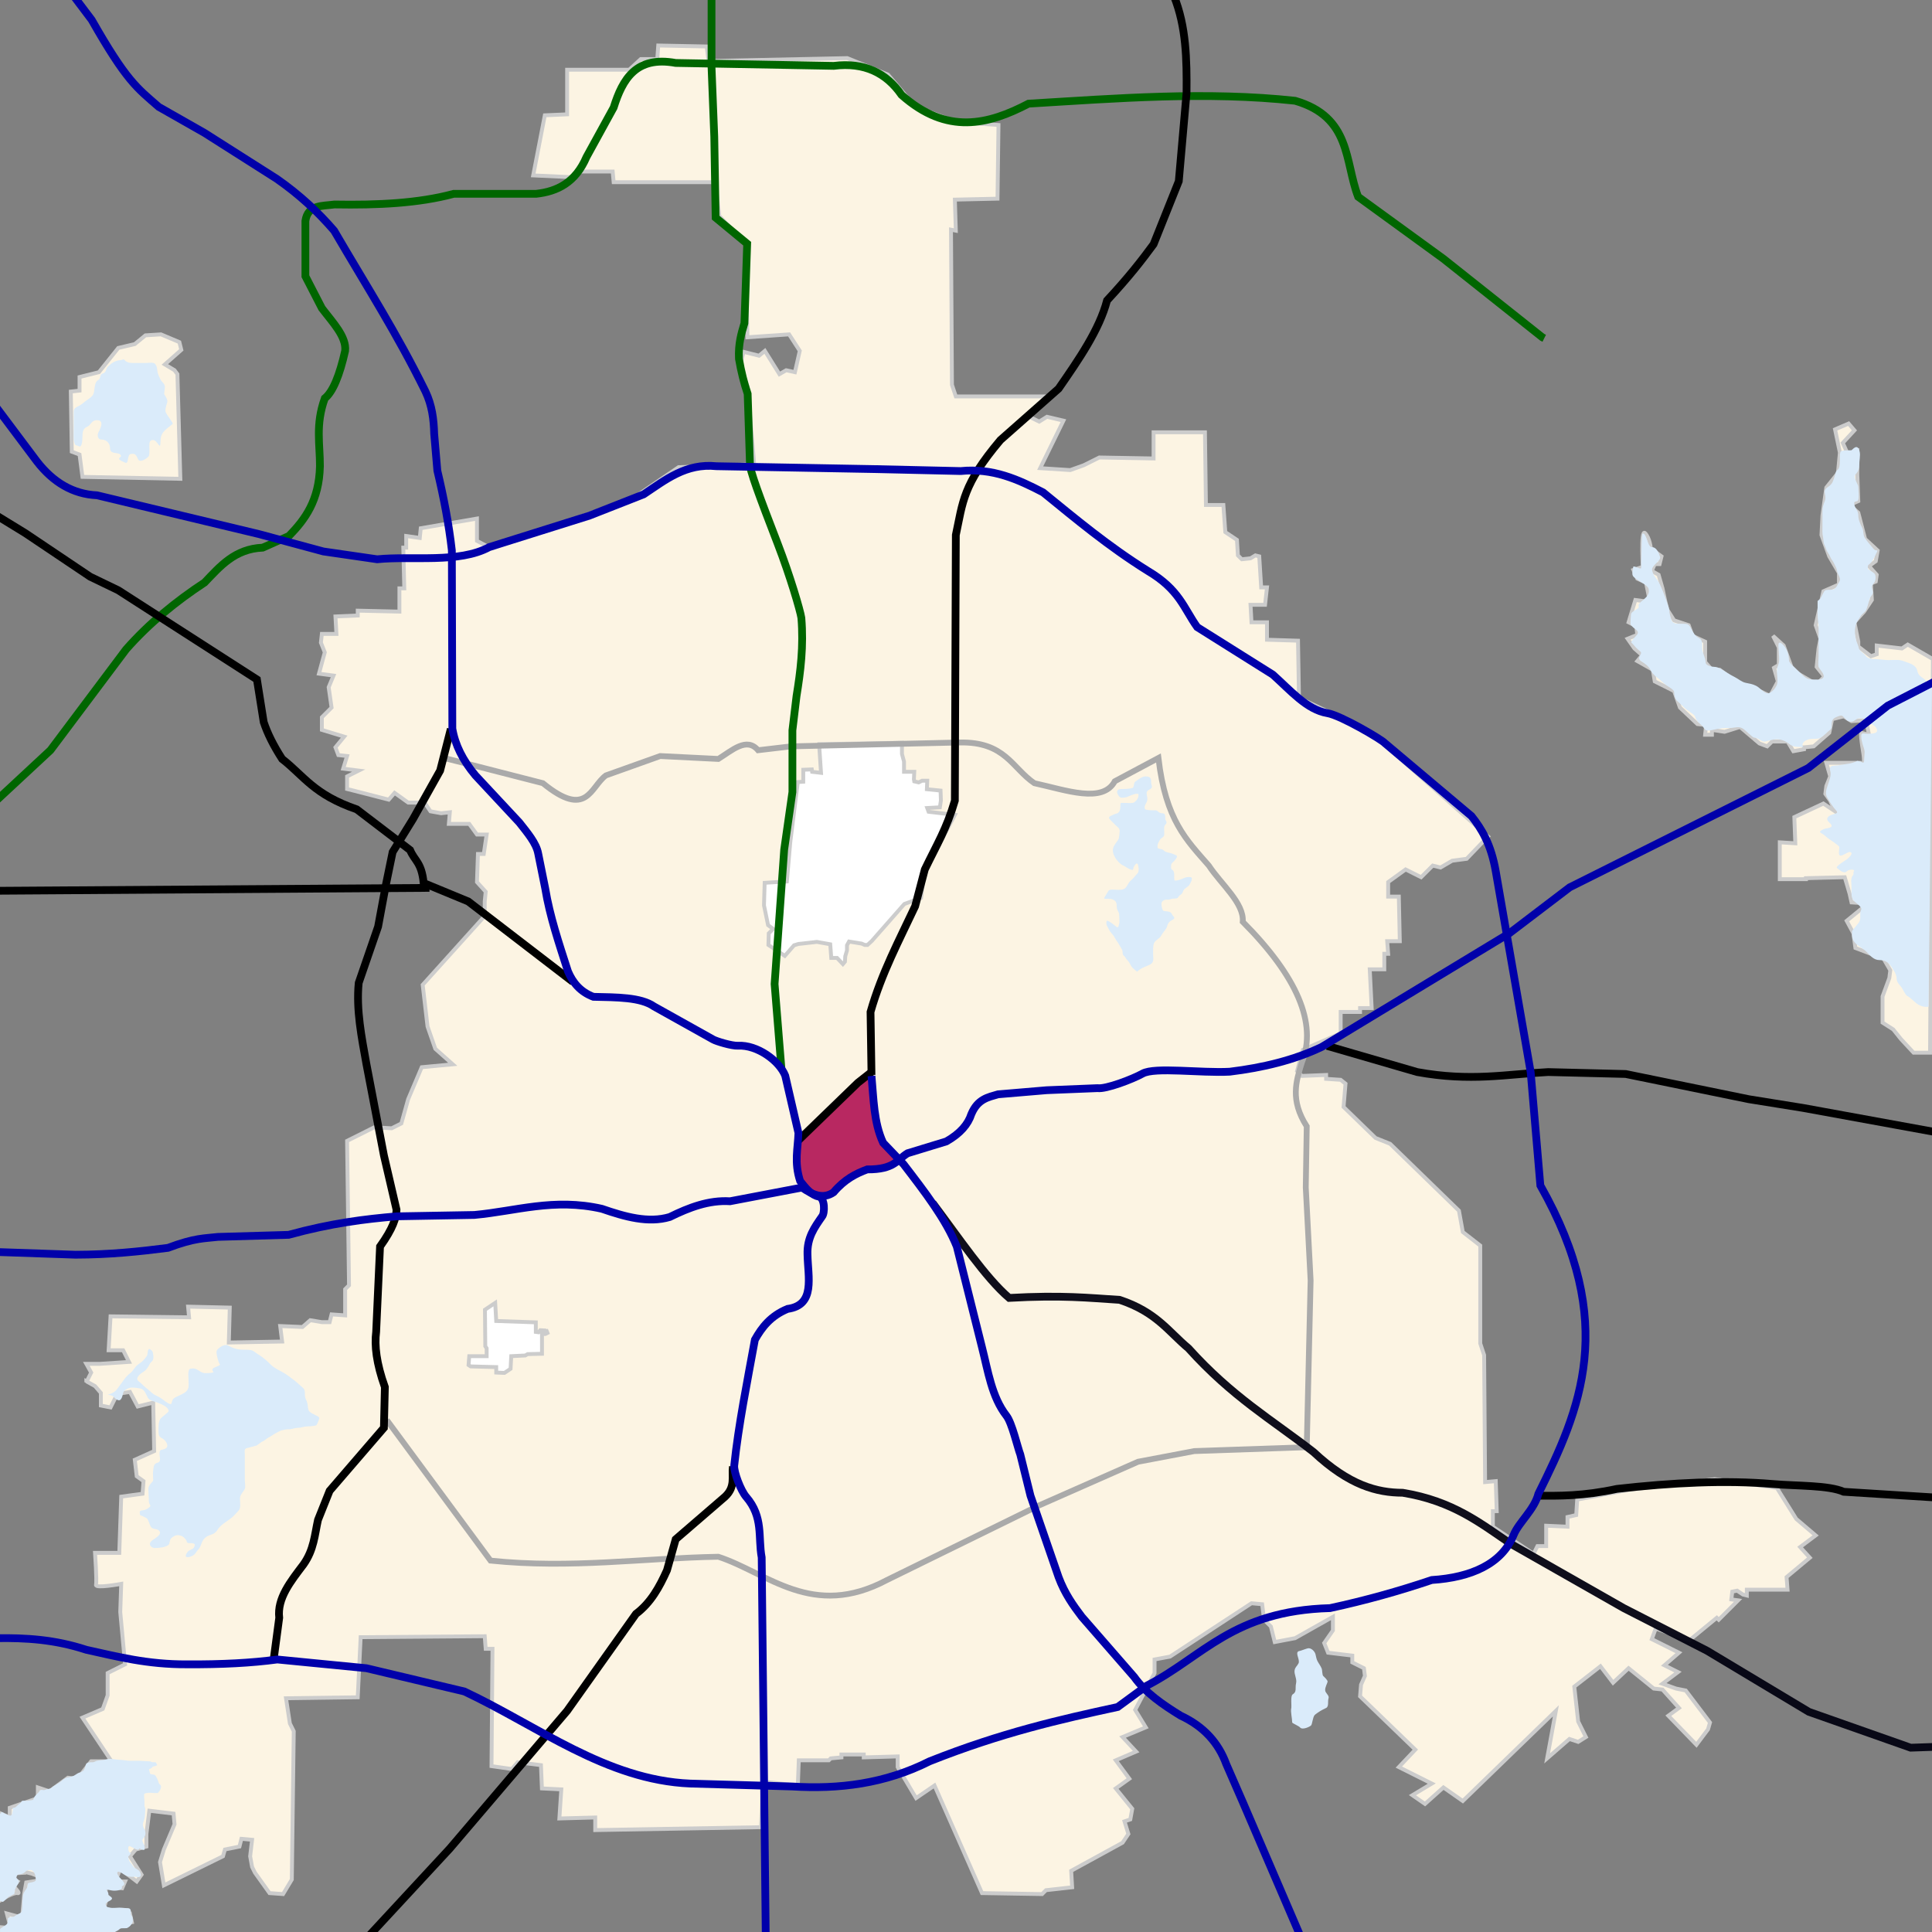 <?xml version="1.0" encoding="UTF-8" standalone="no"?>
<!-- Created with Inkscape (http://www.inkscape.org/) -->
<svg
   xmlns:dc="http://purl.org/dc/elements/1.1/"
   xmlns:cc="http://web.resource.org/cc/"
   xmlns:rdf="http://www.w3.org/1999/02/22-rdf-syntax-ns#"
   xmlns:svg="http://www.w3.org/2000/svg"
   xmlns="http://www.w3.org/2000/svg"
   xmlns:sodipodi="http://sodipodi.sourceforge.net/DTD/sodipodi-0.dtd"
   xmlns:inkscape="http://www.inkscape.org/namespaces/inkscape"
   id="svg1923"
   sodipodi:version="0.32"
   inkscape:version="0.44.1"
   width="1000"
   height="1000"
   version="1.0"
   sodipodi:docbase="C:\Documents and Settings\Owner\My Documents\Wikipedia\Maps"
   sodipodi:docname="Dallas, Texas map - Downtown.svg">
  <rect width="100%" height="100%" fill="#808080" stroke="none"/>
  <defs
     id="defs1926" />
  <sodipodi:namedview
     inkscape:window-height="994"
     inkscape:window-width="1680"
     inkscape:pageshadow="2"
     inkscape:pageopacity="0.0"
     guidetolerance="10.0"
     gridtolerance="10.0"
     objecttolerance="10.0"
     borderopacity="1.0"
     bordercolor="#666666"
     pagecolor="#ffffff"
     id="base"
     inkscape:zoom="0.70710678"
     inkscape:cx="526.96719"
     inkscape:cy="331.78599"
     inkscape:window-x="-4"
     inkscape:window-y="-4"
     inkscape:current-layer="svg1923"
     width="1000px"
     height="1000px" />
  <path
     style="opacity:1;fill:#fcf4e3;fill-opacity:1;fill-rule:evenodd;stroke:#ccc;stroke-width:2.007px;stroke-linecap:butt;stroke-linejoin:miter;stroke-opacity:1"
     d="M 275.979,90.787 L 282,59.679 L 293.54,59.177 L 293.54,36.097 L 325.651,36.097 L 331.672,30.578 L 340.202,30.578 L 340.704,23.554 L 365.791,24.056 L 366.794,31.582 L 438.543,30.077 L 459.616,38.606 L 473.664,55.163 L 495.239,63.191 L 516.814,64.696 L 516.312,102.829 L 494.236,103.33 L 494.737,119.386 L 492.229,118.884 L 492.73,199.162 L 494.737,205.183 L 541.901,205.183 L 531.866,215.218 L 537.887,218.229 L 541.901,215.72 L 550.43,217.727 L 538.389,242.312 L 553.943,243.315 L 560.967,240.807 L 568.995,236.793 L 597.092,237.295 L 597.092,223.748 L 623.684,223.748 L 624.186,261.378 L 633.217,261.378 L 634.221,275.427 L 640.242,279.441 L 640.743,287.468 L 642.75,289.475 L 647.266,288.974 L 649.775,287.468 L 651.782,287.97 L 652.785,304.026 L 655.795,304.026 L 654.792,313.057 L 647.266,313.057 L 647.768,322.088 L 655.795,322.088 L 655.795,331.12 L 671.851,331.621 L 672.353,361.224 L 708.478,378.283 L 770.192,432.973 L 759.154,444.513 L 751.628,445.516 L 745.607,449.028 L 741.593,448.025 L 735.572,454.046 L 727.544,450.032 L 718.513,456.554 L 718.513,464.08 L 724.032,464.08 L 724.534,487.16 L 718.011,487.16 L 718.513,493.683 L 716.506,493.683 L 716.506,501.711 L 708.98,501.711 L 709.983,521.78 L 703.962,521.78 L 703.962,523.787 L 693.928,523.787 L 693.928,534.826 L 674.36,543.355 L 671.349,554.393 L 673.858,556.902 L 686.402,556.4 L 686.402,558.407 L 693.928,558.909 L 696.436,560.916 L 695.433,572.958 L 711.99,589.013 L 719.516,592.024 L 755.14,626.644 L 757.147,637.682 L 766.178,644.706 L 766.178,695.382 L 768.185,701.403 L 768.687,767.131 L 774.206,766.629 L 774.708,782.183 L 772.701,782.183 L 772.701,790.211 L 793.774,804.259 L 795.781,800.245 L 800.296,800.245 L 800.296,789.709 L 811.334,790.211 L 811.334,785.193 L 815.85,784.19 L 816.352,776.162 L 842.944,771.145 L 887.599,765.625 L 919.71,770.141 L 929.745,786.197 L 939.78,794.726 L 931.752,800.747 L 936.769,806.266 L 924.727,816.301 L 925.229,822.824 L 904.156,822.824 L 904.156,825.834 L 902.149,825.332 L 899.139,823.325 L 896.63,823.827 L 896.128,827.841 L 899.64,828.343 L 889.606,838.378 L 888.602,837.374 L 874.554,848.914 L 856.993,842.893 L 854.986,848.412 L 869.034,855.437 L 861.508,861.959 L 868.533,865.471 L 860.505,871.492 L 867.529,874.001 L 872.547,875.004 L 885.09,891.562 L 884.087,895.074 L 878.066,903.102 L 863.515,888.05 L 869.034,884.036 L 860.505,874.503 L 855.989,874.001 L 842.944,863.465 L 834.916,870.991 L 828.394,862.461 L 814.847,872.998 L 816.854,891.06 L 820.868,899.088 L 816.854,901.597 L 812.338,900.091 L 800.798,910.126 L 805.314,885.541 L 757.147,932.203 L 747.112,925.178 L 737.579,933.708 L 731.056,929.192 L 741.091,923.171 L 724.032,914.642 L 732.562,905.611 L 703.962,878.015 L 704.464,871.994 L 706.471,867.478 L 705.969,863.465 L 699.948,860.454 L 699.948,856.942 L 687.405,855.437 L 685.398,850.419 L 689.914,843.897 L 689.914,836.872 L 670.346,847.911 L 659.809,849.918 L 657.802,841.89 L 654.29,838.378 L 653.287,830.35 L 647.768,829.848 L 605.622,857.444 L 597.594,858.949 L 597.594,865.973 L 592.075,876.51 L 587.559,885.039 L 593.078,894.071 L 581.036,899.088 L 588.061,906.614 L 577.524,911.13 L 584.549,920.663 L 577.524,925.68 L 586.054,936.217 L 585.05,941.736 L 582.04,942.739 L 584.047,949.262 L 581.036,953.777 L 554.444,968.328 L 554.946,976.857 L 541.399,978.363 L 539.392,980.37 L 508.284,979.868 L 483.699,924.175 L 474.166,930.697 L 464.633,914.642 L 464.633,909.123 L 447.072,909.624 L 447.072,908.119 L 435.532,908.119 L 435.532,909.624 L 430.013,910.126 L 429.01,911.13 L 413.456,911.13 L 412.954,924.175 L 394.891,922.168 L 393.888,945.75 L 308.091,947.255 L 308.091,940.732 L 289.526,941.234 L 290.53,926.182 L 280.495,925.68 L 279.993,913.638 L 267.951,912.133 L 264.941,915.645 L 254.405,914.14 L 254.906,853.43 L 251.394,853.43 L 250.892,846.907 L 186.67,847.409 L 185.165,878.517 L 148.036,879.018 L 150.043,892.064 L 152.05,896.078 L 151.046,972.844 L 146.531,980.37 L 139.506,979.868 L 131.98,969.331 L 130.475,966.321 L 129.472,960.802 L 130.475,952.272 L 124.956,951.771 L 123.952,955.784 L 116.426,957.29 L 115.423,960.802 L 84.817,975.854 L 82.81,963.812 L 84.817,957.29 L 90.336,944.244 L 89.834,938.725 L 77.291,937.22 L 75.786,949.262 L 75.786,955.784 L 70.266,957.29 L 67.256,960.802 L 73.277,970.335 L 70.768,973.847 L 62.239,967.324 L 59.73,973.847 L 64.747,973.847 L 63.242,977.359 L 54.713,976.356 L 54.713,982.377 L 55.716,980.871 L 53.207,989.903 L 67.256,990.404 L 68.259,994.92 L 57.723,996.927 L 58.726,1003.45 L 0.023,1002.948 L -0.98,997.429 L 5.542,997.93 L 3.535,990.404 L 9.054,991.91 L 11.563,991.408 L 12.566,979.868 L 13.57,974.349 L 20.093,973.345 L 19.089,970.837 L 16.58,969.833 L 12.566,968.83 L 12.566,969.331 L 4.037,969.833 L 7.047,972.844 L 9.054,973.847 L 7.047,976.356 C 7.047,976.356 11.061,980.37 9.054,979.868 C 7.047,979.366 0.525,983.38 0.525,983.38 L 0.525,938.725 L 5.04,940.732 L 5.04,935.715 L 19.591,930.697 L 19.591,925.178 L 25.612,927.185 L 35.145,920.161 L 40.162,920.663 L 47.186,911.631 L 57.723,911.631 L 42.671,889.053 L 53.207,884.538 L 55.716,877.513 L 55.716,865.973 L 64.747,861.458 L 62.239,834.364 L 62.74,819.813 C 62.74,819.813 49.193,822.322 49.695,820.315 C 50.197,818.308 49.193,803.758 49.193,803.758 L 61.737,803.758 L 62.74,774.657 L 73.779,773.152 L 74.28,766.629 L 70.768,764.12 L 69.765,755.591 L 79.799,751.075 L 79.298,725.988 L 71.27,727.995 L 67.256,720.469 L 60.733,721.472 L 57.221,728.497 L 52.204,727.493 L 52.204,720.971 L 49.193,717.459 L 44.678,714.95 L 44.678,715.452 L 47.186,710.434 L 44.678,705.919 L 51.702,705.919 L 66.754,704.915 L 63.744,698.894 L 56.218,698.894 L 57.221,681.333 L 97.862,681.835 L 97.36,676.316 L 118.935,676.818 L 118.433,694.88 L 146.029,694.379 L 145.025,686.351 L 156.565,686.852 L 160.579,683.34 L 166.6,684.344 L 170.614,684.344 L 171.618,680.33 L 178.642,680.832 L 178.642,667.285 L 180.649,665.278 L 179.645,590.519 L 193.694,583.494 L 202.725,583.996 L 207.743,581.487 L 211.255,568.944 L 218.279,552.387 L 234.335,550.881 L 225.304,542.853 L 221.29,531.313 L 218.781,509.739 L 250.892,474.115 L 250.892,466.589 L 251.394,461.572 L 246.878,456.554 L 247.38,442.004 L 250.391,442.004 L 251.896,431.969 L 246.878,431.969 L 242.865,426.45 L 232.328,426.45 L 232.83,420.429 L 228.314,420.931 L 222.795,419.927 L 219.785,415.412 L 211.255,415.412 L 204.231,410.394 L 201.22,413.907 L 183.659,409.391 L 179.645,408.387 L 179.645,401.865 L 185.666,398.854 L 177.639,397.851 L 179.645,391.328 L 175.13,390.827 L 173.625,386.813 L 178.14,381.294 L 166.6,377.781 L 166.6,371.259 L 171.618,366.241 L 170.112,355.705 L 172.621,349.684 L 165.095,348.681 L 168.105,337.642 L 166.099,332.625 L 166.6,328.109 L 174.126,328.109 L 173.625,319.078 L 185.165,318.576 L 185.165,316.068 L 206.739,316.569 L 206.739,304.528 L 209.248,304.528 L 208.746,283.455 L 210.252,283.455 L 210.252,277.434 L 217.276,278.437 L 217.778,273.42 L 246.878,268.402 L 246.878,279.942 L 254.405,283.956 L 327.658,257.866 L 351.24,241.81 L 390.376,240.305 L 386.864,199.664 L 382.85,190.131 L 384.857,182.103 L 392.884,184.11 L 395.895,181.602 L 403.421,193.643 L 406.933,191.636 L 411.449,192.64 L 413.957,181.602 L 408.438,173.072 L 386.864,174.577 L 385.86,125.909 L 372.313,111.86 L 370.306,94.299 L 317.624,94.299 L 317.122,88.78 L 298.558,88.78 L 297.554,91.79 L 275.979,90.787 z "
     id="path2839" />
  <path
     style="fill:white;fill-opacity:1;fill-rule:evenodd;stroke:#ccc;stroke-width:2px;stroke-linecap:butt;stroke-linejoin:miter;stroke-opacity:1"
     d="M 436.272,499.01 L 433.266,495.828 L 430.261,495.828 L 429.731,488.757 L 422.837,487.52 L 415.058,488.404 L 413.291,488.581 L 410.992,489.288 L 406.22,494.768 L 397.734,489.111 L 397.911,483.1 L 400.209,480.802 L 397.557,478.858 L 395.436,468.605 L 395.79,456.938 L 407.28,456.23 L 409.048,435.901 L 412.937,404.788 L 415.765,404.612 L 415.765,398.424 L 420.185,398.248 L 420.362,399.485 L 424.958,400.015 L 424.074,386.757 L 424.074,385.166 L 466.854,384.459 L 466.854,390.293 L 467.915,394.182 L 467.915,398.071 L 467.915,399.485 L 473.218,399.485 L 473.041,403.374 L 473.218,404.435 L 475.516,404.965 L 477.284,404.081 L 479.935,404.081 L 479.759,408.501 L 486.83,409.208 L 487.006,414.334 L 486.476,417.87 L 479.935,418.223 L 480.642,420.168 L 494.254,421.759 L 478.521,451.457 L 476.753,464.716 L 468.091,467.898 L 451.298,486.99 L 448.999,489.111 L 447.585,489.111 L 445.994,488.404 L 439.454,487.343 L 438.393,489.288 L 438.393,491.939 L 437.509,494.945 L 437.332,497.773 L 436.272,499.01 z "
     id="path9181" />
  <path
     style="fill:#fcf4e3;fill-opacity:1;fill-rule:evenodd;stroke:#ccc;stroke-width:2.007px;stroke-linecap:butt;stroke-linejoin:miter;stroke-opacity:1"
     d="M 998.985,544.86 L 990.455,544.86 L 983.933,537.836 L 979.919,532.819 L 974.4,529.307 L 974.4,515.76 L 977.912,506.227 L 978.413,502.213 L 974.901,496.192 L 960.351,490.673 L 959.347,483.147 L 955.835,476.624 L 966.873,467.593 L 958.344,467.091 L 957.34,462.575 L 954.832,454.046 L 934.762,454.547 L 934.762,455.049 L 921.215,455.049 L 921.215,435.983 L 929.243,436.485 L 928.741,422.938 L 943.793,415.914 L 949.814,419.927 L 947.306,414.408 L 944.797,410.896 L 945.299,406.882 L 947.306,401.865 L 945.299,394.841 L 962.86,394.841 C 962.86,394.841 965.87,398.353 964.365,389.321 C 962.86,380.29 963.361,379.287 963.361,379.287 L 967.375,380.29 L 965.87,372.764 L 958.344,373.266 L 954.33,370.757 L 948.309,372.262 L 946.804,379.287 L 938.776,386.311 L 933.759,386.813 L 933.759,387.816 L 928.24,388.82 L 925.229,383.802 L 917.201,383.802 L 914.693,386.311 L 910.679,384.806 L 900.644,376.276 L 892.616,378.785 L 886.094,377.781 L 886.094,380.29 L 882.581,380.29 L 883.083,375.273 L 878.567,374.771 L 869.536,366.241 L 866.526,357.712 L 856.491,352.695 L 855.487,346.674 L 847.46,342.158 L 849.968,339.148 L 845.954,335.635 L 842.442,330.618 L 847.46,328.611 L 846.958,324.095 L 842.944,322.088 L 846.456,310.548 L 853.982,311.552 L 851.975,301.517 L 847.46,299.51 L 845.453,294.995 L 849.968,293.489 L 850.47,295.998 C 850.47,295.998 848.965,273.42 851.474,275.928 C 853.982,278.437 854.484,283.956 854.484,283.956 L 860.003,287.97 L 859,291.984 L 856.491,291.984 L 854.986,295.496 L 858.498,297.503 L 860.505,304.528 L 862.01,311.552 L 863.014,315.566 L 866.526,321.085 L 874.052,323.594 L 876.059,329.113 L 882.581,332.123 L 882.581,342.66 L 886.094,346.674 L 890.107,346.674 L 895.627,350.688 L 902.149,355.203 L 905.661,355.203 L 916.198,360.221 L 920.212,352.695 L 918.205,345.67 L 920.714,344.165 L 920.714,335.134 L 917.703,329.113 L 923.222,334.13 L 927.236,345.168 L 930.748,348.681 L 940.281,354.2 L 944.295,350.186 L 940.281,345.168 L 941.285,335.635 L 942.288,330.618 L 939.78,323.594 L 943.793,306.033 L 951.821,302.521 L 951.821,296.5 L 946.804,287.97 L 942.79,276.932 L 943.292,266.897 L 945.299,252.347 L 951.32,244.821 L 952.323,234.284 L 949.814,222.242 L 956.839,219.232 L 959.849,222.744 L 953.828,229.267 L 956.337,234.786 L 961.354,233.281 L 961.354,245.824 L 961.856,259.371 L 957.34,261.378 L 961.856,265.392 L 965.368,278.939 L 971.891,284.96 L 970.887,290.479 L 967.375,292.988 L 971.389,297.503 L 970.887,301.015 L 968.379,302.019 L 968.88,310.548 L 964.867,316.569 L 959.849,322.088 L 960.351,324.597 L 961.856,332.123 L 961.856,334.632 L 968.379,339.649 L 971.389,338.646 L 971.389,334.13 L 984.434,335.635 L 987.445,333.628 L 1000.49,341.155 L 998.985,544.86 z "
     id="path2843" />
  <path
     style="fill:#daebfa;fill-opacity:1;fill-rule:evenodd;stroke:none;stroke-width:1px;stroke-linecap:butt;stroke-linejoin:miter;stroke-opacity:1"
     d="M 77.291,698.142 C 76.013,698.781 76.796,701.145 75.786,702.156 C 75.49,702.451 75.284,702.824 75.033,703.159 C 73.824,704.771 72.98,705.137 71.27,706.42 C 69.705,707.594 68.85,709.678 67.507,710.685 C 66.215,711.654 65.471,712.396 64.496,713.696 C 63.605,714.884 62.863,715.957 61.737,717.459 C 60.015,719.755 60.174,719.996 57.723,721.222 C 56.082,722.042 54.704,721.533 57.472,722.225 C 59.122,722.637 59.386,724.271 61.235,724.734 C 62.982,725.17 63.421,722.263 63.744,720.971 C 64.169,719.272 66.769,718.211 68.259,718.211 C 69.952,718.211 71.198,718.397 72.775,718.713 C 74.595,719.077 75.445,721.292 76.036,722.476 C 76.204,722.81 76.371,723.145 76.538,723.479 C 77.313,725.029 80.072,725.395 81.556,725.988 C 83.883,726.919 86.894,728.094 87.326,730.253 C 87.445,730.85 84.04,733.288 83.312,734.016 C 81.943,735.385 82.057,738.744 82.057,740.539 C 82.057,742.733 82.255,743.648 84.064,744.552 C 85.609,745.325 87.969,748.621 85.569,749.821 C 83.737,750.737 82.559,749.853 82.559,752.329 C 82.559,754.224 83.609,756.583 81.556,757.096 C 79.387,757.638 79.608,759.247 79.298,761.11 C 79.036,762.678 79.298,764.532 79.298,766.127 C 79.298,767.086 76.789,768.389 76.789,770.643 C 76.789,772.547 77.04,774.849 77.04,776.915 C 77.04,779.564 79.483,778.961 75.786,781.179 C 73.747,782.402 71.67,780.772 72.524,784.19 C 72.526,784.195 75.777,785.516 76.287,786.197 C 77.153,787.351 77.571,790.351 78.796,790.963 C 80.163,791.647 81.402,791.311 82.308,792.218 C 84.548,794.457 79.001,796.71 78.043,797.988 C 76.697,799.782 78.674,801.249 80.05,801.249 C 82.475,801.249 85.55,800.887 87.075,799.744 C 88.168,798.923 87.532,796.955 88.831,795.981 C 90.105,795.025 91.258,794.267 93.096,794.726 C 94.711,795.13 94.976,795.604 95.855,796.482 C 97.379,798.007 95.802,798.74 98.615,798.74 C 101.029,798.74 101.211,799.317 100.371,800.998 C 99.882,801.976 97.912,802.186 97.109,803.256 C 94.69,806.482 97.291,806.426 99.618,805.263 C 101.282,804.431 101.604,803.026 102.629,802.002 C 104.278,800.353 104.028,798.094 105.89,796.232 C 108.286,793.836 110.712,794.968 112.663,791.716 C 114.052,789.402 117.383,787.486 119.437,785.946 C 121.078,784.715 122.118,783.264 123.451,781.932 C 124.822,780.561 124.203,777.533 124.203,775.66 C 124.203,773.634 125.866,772.335 126.712,770.643 C 127.165,769.737 126.712,767.185 126.712,766.127 C 126.712,764.706 126.712,763.284 126.712,761.862 C 126.712,760.357 126.712,758.852 126.712,757.347 C 126.712,755.842 126.712,754.336 126.712,752.831 C 126.712,751.285 126.224,749.943 127.716,749.57 C 129.315,749.17 130.937,748.702 132.482,748.315 C 133.316,748.107 134.818,746.528 135.994,746.058 C 137.022,745.647 137.778,744.664 139.005,744.051 C 140.563,743.272 141.512,742.421 142.768,741.793 C 143.727,741.313 144.767,740.603 146.029,740.288 C 147.024,740.039 148.192,739.786 149.541,739.786 C 151.349,739.786 152.555,739.033 154.308,739.033 C 155.771,739.033 157.549,738.281 159.325,738.281 C 160.902,738.281 162.196,738.127 163.59,737.779 C 164.096,737.653 164.939,735.081 165.095,734.769 C 165.772,733.415 164.264,732.973 163.339,732.511 C 162.071,731.877 160.916,731.342 160.078,730.504 C 159.287,729.713 159.373,727.433 159.074,726.239 C 158.613,724.396 157.82,724.067 157.82,721.974 C 157.82,719.482 157.703,718.971 155.813,717.459 C 154.717,716.582 153.65,715.46 152.301,714.448 C 150.629,713.194 148.84,711.769 147.032,710.685 C 144.718,709.296 142.119,708.281 140.259,706.42 C 138.458,704.619 136.224,702.594 134.238,701.403 C 131.389,699.693 131.367,698.643 127.716,698.643 C 123.885,698.643 122.127,698.483 118.935,696.887 C 118.601,696.72 118.266,696.553 117.932,696.386 C 116.104,695.472 112.88,697.709 112.162,699.145 C 111.676,700.116 113.068,705.32 113.667,705.919 C 115.021,707.273 108.032,707.558 110.406,709.932 C 111.253,710.78 106.162,710.79 105.639,710.685 C 102.569,710.071 102.411,707.795 98.615,708.427 C 96.921,708.709 97.611,713.108 97.611,714.95 C 97.611,717.131 97.955,718.62 96.357,720.218 C 95.216,721.359 92.717,722.289 91.339,722.978 C 89.886,723.704 89.263,724.077 88.831,726.239 C 88.533,727.73 85.654,725.424 85.068,724.985 C 83.604,723.886 82.281,722.916 80.552,722.225 C 79.106,721.646 77.413,719.745 76.036,718.713 C 74.491,717.554 73.131,715.969 71.772,714.95 C 69.624,713.339 72.686,710.989 74.029,710.183 C 75.804,709.119 76.747,707.507 77.542,705.919 C 78.095,704.812 78.923,704.908 79.298,703.41 C 79.568,702.328 79.225,700.611 79.047,699.898 C 78.822,699 78.179,698.852 77.291,698.142 z "
     id="path26830" />
  <path
     style="fill:#daebfa;fill-opacity:1;fill-rule:evenodd;stroke:none;stroke-width:1px;stroke-linecap:butt;stroke-linejoin:miter;stroke-opacity:1"
     d="M -0.73,984.634 L -0.228,938.725 C -0.233,938.704 2.053,938.36 4.288,939.478 C 6.258,940.463 6.393,940.434 8.051,938.224 C 8.613,937.474 4.537,935.715 7.549,935.715 C 9.019,935.715 10.748,933.331 11.312,932.203 C 11.455,931.917 15.083,932.203 15.577,932.203 C 17.656,932.203 17.117,930.986 18.086,929.694 C 18.882,928.632 19.936,927.895 20.845,926.684 C 21.597,925.681 25.402,928.148 27.117,926.433 C 28.241,925.309 28.233,923.993 29.876,923.171 C 31.658,922.281 33.181,920.161 34.894,920.161 C 37.106,920.161 38.578,918.854 40.162,917.903 C 42.16,916.704 43.758,918.071 44.427,915.394 C 44.802,913.893 48.372,912.167 49.444,911.631 C 50.924,910.892 53.571,911.176 55.214,910.628 C 57.116,909.994 59.967,910.879 61.988,910.879 C 63.629,910.879 65.461,911.381 67.256,911.381 C 68.845,911.381 70.434,911.381 72.023,911.381 C 73.725,911.381 75.347,911.631 77.04,911.631 C 79.043,911.631 79.675,913.135 79.047,914.391 C 78.446,915.593 76.862,915.572 76.036,916.398 C 74.024,918.41 79.19,918.763 80.05,919.408 C 81.357,920.389 81.268,922.516 82.81,923.673 C 84.244,924.749 82.492,927.252 81.806,927.938 C 81.432,928.313 78.639,927.938 78.043,927.938 C 76.497,927.938 75.356,928.027 74.029,928.691 C 72.046,929.682 72.704,930.053 73.528,931.701 C 74.141,932.928 74.517,933.917 75.033,935.464 C 75.393,936.543 75.033,938.332 75.033,939.478 C 75.033,941.108 74.367,942.391 74.029,943.743 C 73.527,945.754 75.284,946.866 75.284,948.76 C 75.284,950.75 73.942,951.858 73.026,952.774 C 71.517,954.283 73.474,955.587 71.772,957.29 C 71.039,958.022 68.075,955.747 67.005,955.534 C 66.126,955.358 66.129,958.701 67.507,959.046 C 68.594,959.318 64.599,962.397 64.496,962.809 C 64.166,964.131 65.49,965.939 66.754,966.572 C 68.491,967.44 69.709,968.802 71.27,969.582 C 73.803,970.849 69.999,971.217 69.514,971.338 C 68.231,971.659 66.247,971.336 65.249,970.837 C 63.679,970.052 63.031,969.216 61.486,968.83 C 59.696,968.382 61.037,973.9 61.737,974.6 C 64.872,977.735 62.273,978.614 58.977,978.614 C 56.59,978.614 53.254,976.685 55.465,980.37 C 56.023,981.3 59.933,982.275 56.719,983.882 C 53.551,985.466 54.384,986.062 56.97,988.648 C 58.253,989.93 62.452,990.655 64.246,990.655 C 67.016,990.655 68.761,990.576 68.761,993.917 C 68.761,995.815 67.332,996.6 66.253,997.68 C 65.416,998.516 62.824,997.596 61.988,998.432 C 60.592,999.828 58.093,1000.28 57.221,1001.443 C 57.109,1001.592 57.556,1001.61 57.723,1001.693 L 0.023,1002.697 L 0.023,998.432 C 3.676,998.534 4.037,996.166 4.037,993.164 C 4.037,992.04 7.947,992.124 8.803,991.91 C 10.124,991.58 10.351,990.362 11.061,989.652 C 11.499,989.214 11.563,986.203 11.563,985.387 C 11.563,984.124 11.814,983.099 11.814,981.624 C 11.814,980.409 12.719,978.912 13.319,978.112 C 14.111,977.056 14.404,976.274 15.326,975.352 C 16.419,974.259 17.636,974.998 18.336,973.596 C 18.874,972.521 18.175,970.263 17.835,969.582 C 16.615,967.142 14.506,967.392 12.817,969.081 C 10.822,971.076 5.801,969.34 9.305,972.844 C 10.574,974.112 9.02,975.421 8.302,976.857 C 6.209,981.042 9.364,979.337 5.291,981.373 C 3.5,982.269 0.895,983.416 -0.73,984.634 z "
     id="path26832"
     sodipodi:nodetypes="cssssssssssssssssssssssssssssssssssssssssssssssssssc" />
  <path
     style="fill:#daebfa;fill-opacity:1;fill-rule:evenodd;stroke:none;stroke-width:1px;stroke-linecap:butt;stroke-linejoin:miter;stroke-opacity:1"
     d="M 998.232,521.028 C 996.493,521.463 993.89,520.782 992.211,519.523 C 990.467,518.214 988.727,516.275 987.194,515.509 C 986.173,514.998 984.864,511.844 984.183,510.993 C 982.803,509.268 981.675,508.292 981.675,506.227 C 981.675,504.316 979.784,501.448 978.664,499.955 C 977.09,497.855 975.472,496.944 972.894,496.944 C 969.77,496.944 968.102,494.66 966.121,492.68 C 964.418,490.977 962.235,490.048 960.602,488.415 C 958.562,486.375 958.595,484.938 958.595,482.143 C 958.595,481.461 962.153,477.99 962.609,476.624 C 963.271,474.637 962.358,472.86 963.361,470.854 C 964.049,469.478 959.987,466.941 959.347,466.087 C 957.978,464.262 958.344,461.457 958.344,459.314 C 958.344,457.441 957.706,454.433 959.097,453.042 C 959.529,452.61 959.347,451.878 959.347,451.286 C 960.789,449.845 957.162,449.708 955.835,451.035 C 954.347,452.524 951.984,450.154 950.818,449.279 C 949.889,448.583 954.669,445.614 954.832,445.516 C 956.688,444.403 959.796,441.552 957.591,441.001 C 956.18,440.648 951.821,445.004 951.821,441.502 C 951.821,437.696 953.087,438.877 949.563,436.234 C 948.02,435.076 946.221,434.146 944.797,432.722 C 942.892,430.817 940.208,431.002 943.793,429.21 C 945.139,428.537 949.856,428.75 947.306,426.199 C 947.055,425.948 946.804,425.697 946.553,425.447 C 944.432,423.326 946.962,421.958 949.062,421.433 C 952.185,420.652 950.727,420.141 949.062,417.921 C 947.66,416.051 947.001,414.904 945.8,412.903 C 944.224,410.276 945.746,407.702 946.553,404.875 C 947.179,402.685 947.928,401.343 947.306,398.854 C 946.493,395.605 949.655,396.528 951.821,396.095 C 955.229,395.413 958.141,395.444 961.354,393.837 C 961.772,393.921 962.191,394.004 962.609,394.088 C 963.843,394.335 964.867,395.821 964.867,393.335 C 964.867,392.212 965.117,390.547 965.117,389.071 C 965.117,387.971 964.395,386.431 964.114,385.308 C 963.665,383.513 963.361,382.756 963.361,380.792 C 963.361,378.975 964.988,379.788 966.623,379.788 C 969.539,379.788 972.815,379.573 971.138,376.778 C 970.187,375.193 968.544,374.937 967.626,374.018 C 967.375,373.768 967.124,373.517 966.873,373.266 C 965.682,372.075 964.489,371.761 962.609,371.761 C 961.077,371.761 960.492,372.694 959.347,373.266 C 957.974,373.953 956.447,373.376 955.584,372.513 C 953.346,370.275 953.74,369.839 950.818,371.008 C 948.471,371.947 948.058,373.002 948.058,375.273 C 948.058,377.887 947.297,377.539 946.051,378.785 C 944.885,379.952 943.092,381.519 942.037,382.046 C 940.899,382.616 937.992,382.303 936.769,382.548 C 934.565,382.989 932.574,384.33 933.006,386.06 C 933.378,387.548 935.062,386.562 930.497,386.562 C 928.263,386.562 927.226,385.927 925.731,384.806 C 924.29,383.725 923.049,383.195 921.466,382.799 C 918.97,382.175 915.88,383.364 913.689,383.802 C 911.838,384.173 910.064,381.795 907.919,381.795 C 907.246,381.795 903.193,377.808 902.4,377.28 C 899.965,375.657 898.301,376.778 895.376,376.778 C 892.213,376.778 889.673,377.012 886.595,377.781 C 881.652,379.017 882.73,376.827 880.324,375.022 C 878.905,373.958 877.717,372.374 877.313,370.757 C 877.08,369.823 873.22,367.667 872.296,366.743 C 870.826,365.274 869.293,363.991 868.031,362.729 C 866.925,361.623 866.526,359.813 866.526,358.214 C 866.526,356.965 863.507,355.448 862.512,354.701 C 860.846,353.452 859.226,351.798 857.745,350.688 C 856.23,349.551 855.051,348.309 854.233,346.674 C 853.369,344.945 851.481,343.467 849.717,342.409 C 846.377,340.405 850.73,338.464 848.965,337.141 C 847.071,335.72 845.935,334.111 844.449,332.625 C 843.82,331.996 847.069,329.011 847.46,328.36 C 848.671,326.341 845.897,325.607 844.951,324.346 C 844.738,324.062 844.449,323.845 844.198,323.594 C 843.598,322.993 844.198,319.115 844.198,318.075 C 844.198,316.23 848.723,315.147 848.212,314.061 C 846.97,311.421 854.674,309.736 853.293,304.762 C 852.707,302.654 848.495,301.228 845.567,298.575 C 844.253,297.384 845.293,295.074 845.341,293.478 C 845.374,292.387 849.418,295.059 849.445,293.987 C 849.68,284.462 849.663,276.318 850.219,276.179 C 852.323,275.653 852.674,283.204 854.986,283.204 C 855.965,283.204 857.858,283.525 859.256,288.325 C 859.839,290.326 854.629,292.701 855.146,295.205 C 855.808,298.41 857.677,299.318 859.145,302.438 C 861.683,307.832 864.017,314.845 864.017,315.817 C 864.017,317.417 864.59,318.86 865.021,320.583 C 865.664,323.155 868.295,322.841 870.54,322.841 C 873.737,322.841 874.101,322.94 875.306,325.35 C 876.422,327.582 877.534,329.349 879.571,330.367 C 881.326,331.245 881.076,333.849 881.076,335.635 C 881.076,337.913 882.832,340.451 882.832,342.911 C 882.832,344.539 886.204,345.168 887.348,345.168 C 889.673,345.168 892.217,347.187 893.87,348.179 C 895.406,349.1 896.434,349.712 897.884,350.437 C 899.873,351.431 901.458,353.008 903.654,353.447 C 905.616,353.839 907.086,354.034 908.923,354.952 C 910.906,355.944 912.145,357.897 914.191,358.715 C 916.405,359.601 918.954,356.341 919.71,354.451 C 920.396,352.736 919.71,349.347 919.71,347.426 C 919.71,345.436 920.281,344.891 920.714,343.161 C 921.124,341.521 920.714,339.097 920.714,337.391 C 920.714,335.558 919.622,331.179 922.219,333.127 C 924.831,335.086 925.982,338.867 925.982,341.907 C 925.982,343.229 930.799,347.226 931.752,348.179 C 933.508,349.935 935.126,351.691 937.773,351.691 C 939.793,351.691 942.376,352.105 943.543,350.938 C 945.13,349.351 941.553,346.243 941.285,345.168 C 940.904,343.643 941.285,341.471 941.285,339.9 C 941.285,337.475 941.285,335.05 941.285,332.625 C 941.285,330.367 941.285,328.109 941.285,325.851 C 941.285,325.517 941.285,325.183 941.285,324.848 C 941.285,322.67 940.783,320.377 940.783,318.075 C 940.783,316.151 940.783,314.228 940.783,312.305 C 940.783,311.886 940.783,311.468 940.783,311.05 C 941.201,310.716 941.619,310.381 942.037,310.047 C 942.289,309.846 943.411,307.551 943.543,307.287 C 944.365,305.642 944.599,305.28 946.553,305.28 C 948.169,305.28 949.041,305.301 950.065,304.277 C 951.086,303.256 951.185,302.198 952.072,301.015 C 952.982,299.802 951.712,297.786 951.32,297.002 C 950.84,296.043 950.803,294.714 950.316,293.74 C 949.656,292.42 949.091,291.019 948.309,289.977 C 947.39,288.751 947.011,287.243 946.051,285.963 C 945.379,285.067 944.859,283.077 944.295,281.949 C 943.748,280.854 943.784,278.651 943.543,277.685 C 943.174,276.211 943.292,274.2 943.292,272.667 C 943.292,270.409 943.292,268.152 943.292,265.894 C 943.292,263.979 943.374,262.303 944.044,260.625 C 944.892,258.507 945.068,257.965 944.546,255.357 C 943.961,252.43 946.549,252.353 948.058,250.34 C 948.855,249.277 949.715,246.22 950.065,244.821 C 950.718,242.209 952.323,244.546 952.323,238.047 C 952.323,237.127 952.323,236.208 952.323,235.288 C 952.407,234.87 952.49,234.451 952.574,234.033 C 952.826,232.771 956.814,233.248 958.344,233.03 C 958.693,232.98 961.565,228.814 962.609,234.033 C 962.964,235.81 962.358,238.531 962.358,240.556 C 962.358,242.459 961.884,244.04 960.602,245.322 C 958.784,247.14 961.856,250.454 961.856,252.096 C 961.856,254.234 962.302,256.836 961.856,258.618 C 961.421,260.359 959.154,258.597 959.849,261.378 C 960.401,263.585 961.856,264.303 961.856,266.646 C 961.856,268.992 962.827,271.097 963.863,273.169 C 964.705,274.852 964.278,276.787 965.117,278.186 C 966.591,280.642 968.283,282.156 969.633,283.956 C 971.107,285.922 972.588,283.566 971.138,286.465 C 970.308,288.125 969.77,289.555 968.63,290.981 C 967.408,292.508 966.457,291.992 966.873,294.493 C 966.902,294.661 969.743,296.359 970.135,296.751 C 971.177,297.793 970.864,300.545 970.135,301.517 C 969.002,303.027 968.614,303.212 969.131,305.28 C 969.215,305.615 969.299,305.949 969.382,306.284 C 969.736,307.699 968.058,308.568 967.626,310.298 C 967.237,311.855 966.363,314.831 965.87,315.817 C 965.389,316.779 963.684,317.872 963.11,318.827 C 961.958,320.748 960.838,321.91 960.351,324.346 C 959.914,326.528 960.096,328.847 960.602,330.869 C 961.037,332.609 961.81,333.902 962.107,335.385 C 962.421,336.953 964.654,338.027 965.87,339.649 C 966.888,341.007 969.102,341.155 970.637,341.155 C 972.938,341.155 975.009,341.656 977.41,341.656 C 979.975,341.656 982.898,341.243 985.187,342.158 C 988.006,343.286 991.734,343.785 992.462,347.426 C 993.065,350.44 996,350.739 996.978,352.695 C 997.993,354.726 1001.498,352.686 999.988,355.705 L 998.232,521.028 z "
     id="path26838"
     sodipodi:nodetypes="csssssssssssssscsssssssssssssssssssssssssssssssssssssssssssssssssssssssssssssssssssssssssssssssssssssssssssssssssc" />
  <path
     style="fill:#b82861;fill-opacity:1;fill-rule:evenodd;stroke:none;stroke-width:1px;stroke-linecap:butt;stroke-linejoin:miter;stroke-opacity:1"
     d="M 450.961,555.397 L 412.578,590.393 L 412.954,602.059 L 414.334,612.093 L 418.849,616.233 L 425.497,619.118 L 432.396,616.86 L 436.912,611.592 L 443.435,607.452 L 450.333,606.073 L 460.117,602.811 L 465.386,600.428 L 457.358,593.529 L 453.469,580.233 L 451.839,566.059 L 450.961,555.397 z "
     id="path5633" />
  <path
     style="fill:white;fill-opacity:1;fill-rule:evenodd;stroke:#ccc;stroke-width:2px;stroke-linecap:butt;stroke-linejoin:miter;stroke-opacity:1"
     d="M 251.893,701.95 L 251.893,697.884 L 251.186,696.823 L 251.01,677.908 L 256.313,674.373 L 256.843,683.742 L 277.349,684.449 L 277.349,689.399 L 278.764,689.576 L 279.647,688.515 L 282.653,688.692 L 282.653,688.161 L 283.36,689.929 L 282.299,690.46 L 280.531,690.46 L 280.531,700.713 L 273.107,700.889 L 271.869,701.596 L 264.621,701.95 L 264.268,708.491 L 261.086,710.612 L 256.843,710.435 L 256.843,707.607 L 243.585,707.253 L 242.524,706.546 L 242.878,701.95 L 251.893,701.95 z "
     id="path9179" />
  <path
     style="fill:#fcf4e3;fill-opacity:1;fill-rule:evenodd;stroke:#ccc;stroke-width:2.007px;stroke-linecap:butt;stroke-linejoin:miter;stroke-opacity:1"
     d="M 36.65,202.675 L 37.152,233.782 L 41.166,235.288 L 42.671,246.828 L 93.346,247.831 L 91.841,193.643 L 90.336,191.636 L 85.319,188.626 L 93.848,181.1 L 92.845,177.086 L 83.312,173.072 L 75.284,173.574 L 69.765,178.089 L 61.235,180.096 L 51.2,192.64 L 41.166,195.149 L 41.166,202.173 L 36.65,202.675 z "
     id="path2841" />
  <path
     style="fill:none;fill-rule:evenodd;stroke:#060;stroke-width:4.014;stroke-linecap:butt;stroke-linejoin:miter;stroke-miterlimit:4;stroke-dasharray:none;stroke-opacity:1"
     d="M -2.486,414.91 L 26.113,388.318 L 65.249,336.137 C 77.347,322.423 91.12,311.223 105.89,301.517 C 113.946,293.122 121.465,284.082 135.994,283.455 L 149.541,277.434 C 157.887,268.884 165.176,259.103 165.597,241.309 C 165.661,229.987 163.166,219.946 168.105,206.187 C 172.309,202.832 175.776,194.32 178.642,181.602 C 179.399,174.243 172.172,166.884 166.6,159.525 L 158.071,142.968 L 158.071,114.369 C 159.316,105.867 166.788,106.707 173.123,105.839 C 195.362,106.223 216.589,105.257 234.837,100.32 L 277.485,100.32 C 288.471,99.117 297.917,94.448 303.575,81.254 L 317.624,55.665 C 322.264,40.898 329.23,28.844 349.735,32.585 L 431.518,34.09 C 447.426,32.106 458.756,37.753 466.64,49.143 C 490.165,70.034 511.491,64.544 532.368,53.658 C 578.36,50.901 624.353,47.18 670.346,52.153 C 699.448,60.608 695.952,83.55 702.959,101.825 L 747.112,133.936 L 798.289,174.577 L 799.293,175.079"
     id="path9091"
     sodipodi:nodetypes="cccccccccccccccccccccccccc" />
  <path
     style="fill:none;fill-rule:evenodd;stroke:black;stroke-width:4.014;stroke-linecap:butt;stroke-linejoin:miter;stroke-miterlimit:4;stroke-dasharray:none;stroke-opacity:1"
     d="M 794.777,774.155 C 807.091,774.285 819.387,774.429 836.923,770.643 C 865.646,767.412 892.986,766.025 917.703,768.134 C 930.435,769.21 946.382,768.679 954.33,772.148 L 1002.497,775.158"
     id="path9980"
     sodipodi:nodetypes="ccccc" />
  <path
     style="fill:none;fill-rule:evenodd;stroke:black;stroke-width:4.014;stroke-linecap:butt;stroke-linejoin:miter;stroke-miterlimit:4;stroke-dasharray:none;stroke-opacity:1"
     d="M 686.903,541.348 L 733.565,554.895 C 761.189,559.941 779.826,556 801.3,554.895 L 841.439,555.899 L 905.16,568.944 L 933.257,573.46 L 1001.995,586.003"
     id="path11752"
     sodipodi:nodetypes="ccccccc" />
  <path
     style="fill:none;fill-rule:evenodd;stroke:black;stroke-width:4.014;stroke-linecap:butt;stroke-linejoin:miter;stroke-miterlimit:4;stroke-dasharray:none;stroke-opacity:1"
     d="M 412.954,590.519 L 444.062,560.414 L 451.086,554.895"
     id="path22391" />
  <path
     style="fill:none;fill-rule:evenodd;stroke:black;stroke-width:4.014;stroke-linecap:butt;stroke-linejoin:miter;stroke-miterlimit:4;stroke-dasharray:none;stroke-opacity:1"
     d="M 296.551,508.233 L 242.363,466.589 L 219.283,457.056 C 218.212,446.289 214.606,445.66 212.258,439.997 L 184.663,418.924 C 162.412,411.269 157.399,401.698 146.029,392.834 C 141.465,385.785 138.384,379.478 136.496,373.768 L 132.984,351.691 L 61.235,305.531 L 46.685,298.507 L 13.068,275.928 L -2.486,266.395"
     id="path23278"
     sodipodi:nodetypes="cccccccccccc" />
  <path
     style="fill:none;fill-rule:evenodd;stroke:black;stroke-width:4.014;stroke-linecap:butt;stroke-linejoin:miter;stroke-miterlimit:4;stroke-dasharray:none;stroke-opacity:1"
     d="M 222.293,459.565 L -2.486,461.07"
     id="path23280"
     sodipodi:nodetypes="cc" />
  <path
     style="fill:none;fill-rule:evenodd;stroke:#aaa;stroke-width:3.01;stroke-linecap:butt;stroke-linejoin:miter;stroke-miterlimit:4;stroke-dasharray:none;stroke-opacity:1"
     d="M 200.217,735.019 L 253.903,807.772 C 295.694,812.079 332.528,806.472 371.811,805.765 C 397.3,814.092 420.468,838.415 459.114,817.806 L 537.887,779.172 L 589.064,756.594 L 618.165,751.075 L 676.367,749.068 L 678.374,662.769 L 675.865,614.602 L 676.367,582.993 C 667.636,569.323 670.857,559.637 673.858,549.878 C 681.931,529.688 671.303,505.343 643.252,477.126 C 644.016,467.425 632.044,457.725 625.691,448.025 C 614.236,434.852 603.382,424.691 599.601,392.332 L 577.023,404.374 C 570.697,416.042 551.876,408.967 535.378,405.377 C 523.771,397.463 520.302,383.853 496.744,384.304 L 409.442,386.311 L 392.383,388.318 C 386.468,381.344 378.999,388.352 371.811,392.834 L 341.707,391.328 L 313.61,401.363 C 305.524,407.343 303.898,424.089 280.997,405.377 L 241.861,395.342 L 229.819,392.332"
     id="path25055"
     sodipodi:nodetypes="cccccccccccccccccccccccccc" />
  <path
     style="fill:none;fill-rule:evenodd;stroke:black;stroke-width:4.014;stroke-linecap:butt;stroke-linejoin:miter;stroke-miterlimit:4;stroke-dasharray:none;stroke-opacity:1"
     d="M 141.513,859.952 L 144.524,837.374 C 143.372,827.287 150.425,818.567 157.067,809.778 C 162.534,802.085 162.864,794.392 164.593,786.698 L 170.614,771.646 L 198.712,739.033 L 199.213,717.96 C 194.767,705.486 193.803,696.495 194.698,689.361 L 196.705,645.208 C 203.48,635.707 205.1,630.331 205.234,626.142 L 198.712,598.045 L 189.68,550.881 C 187.165,536.833 184.301,522.784 185.666,508.735 L 195.701,479.634 L 199.715,458.06 L 203.227,441.001 L 213.764,423.941 L 227.812,398.854 L 233.332,377.28"
     id="path21504"
     sodipodi:nodetypes="ccccccccccccccccccc" />
  <path
     style="fill:none;fill-rule:evenodd;stroke:black;stroke-width:4.014;stroke-linecap:butt;stroke-linejoin:miter;stroke-miterlimit:4;stroke-dasharray:none;stroke-opacity:1"
     d="M 451.086,556.4 L 450.584,523.787 C 456.341,503.624 465.394,486.745 473.664,469.098 L 478.682,450.032 C 485.048,436.826 489.935,429.055 494.236,414.408 L 494.737,276.932 C 498.412,259.842 498.227,250.989 517.817,227.762 L 547.922,201.169 C 558.471,185.95 568.991,170.731 573.009,155.511 C 584.292,143.369 591.099,134.584 597.092,126.41 L 610.137,93.797 L 614.151,48.139 C 614.31,30.948 614.039,13.843 607.629,-2.035"
     id="path12650"
     sodipodi:nodetypes="ccccccccccccc" />
  <path
     style="fill:none;fill-rule:evenodd;stroke:#060;stroke-width:4.014;stroke-linecap:butt;stroke-linejoin:miter;stroke-miterlimit:4;stroke-dasharray:none;stroke-opacity:1"
     d="M 404.475,553.291 L 400.928,509.298 L 405.895,439.761 L 410.152,409.959 L 410.152,378.028 L 412.281,360.289 C 414.357,347.538 416.007,334.532 414.782,319.801 C 414.176,315.866 408.994,298.188 402.523,281.407 C 393.271,257.413 387.567,242.266 388.155,239.663 L 386.987,203.863 C 385.157,198.475 383.64,192.461 382.479,185.736 C 382.114,177.839 383.725,172.575 385.317,167.287 L 386.736,126.133 L 370.416,112.651 L 369.707,70.786 L 368.288,34.599 L 368.288,-1.589"
     id="path5543"
     sodipodi:nodetypes="cccccccsccccccccc" />
  <path
     style="fill:none;fill-rule:evenodd;stroke:#00000f;stroke-width:4.014;stroke-linecap:butt;stroke-linejoin:miter;stroke-miterlimit:4;stroke-dasharray:none;stroke-opacity:0.941"
     d="M 482.696,622.63 C 496.152,640.483 510.116,661.383 522.333,671.8 C 549.846,670.258 563.492,671.797 579.531,672.804 C 598.558,679.123 604.679,689.129 615.155,697.891 C 637.762,723.017 658.485,734.949 679.879,751.577 C 698.428,768.878 712.8,772.606 726.039,772.65 C 752.13,776.914 766.42,788.554 782.234,799.242 L 840.435,832.357 L 883.585,854.433 L 936.267,886.043 L 988.95,904.607 L 1003.5,904.105"
     id="path9978"
     sodipodi:nodetypes="cccccccccccc" />
  <path
     style="fill:none;fill-rule:evenodd;stroke:black;stroke-width:4.014;stroke-linecap:butt;stroke-linejoin:miter;stroke-miterlimit:4;stroke-dasharray:none;stroke-opacity:1"
     d="M 188.677,1004.453 L 232.83,956.788 L 270.46,912.635 L 293.54,885.541 L 329.164,835.367 C 336.971,829.478 341.377,821.321 345.219,812.789 L 349.735,796.733 L 375.324,774.657 C 380.818,769.472 378.684,764.287 379.337,759.103"
     id="path20617"
     sodipodi:nodetypes="ccccccccc" />
  <path
     style="fill:none;fill-rule:evenodd;stroke:#00a;stroke-width:4.014;stroke-linecap:butt;stroke-linejoin:miter;stroke-miterlimit:4;stroke-dasharray:none;stroke-opacity:1"
     d="M 396.36,1003.385 L 394.252,806.156 C 392.307,795.686 395.269,785.216 386.195,774.745 C 383.478,771.648 379.69,761.848 380.044,758.492 C 382.239,737.636 386.786,715.053 390.725,693.454 C 394.317,687.017 398.882,681.112 407.63,677.488 C 422.192,675.508 418.177,661.144 417.961,649.312 C 417.656,640.558 421.674,635.167 425.506,629.631 C 426.927,628.12 427.151,620.007 423.698,619.324 C 419.987,618.591 417.115,615.083 414.152,611.317 C 410.946,601.552 413.03,594.431 413.265,586.387 L 406.43,556.76 C 403.312,548.975 391.866,540.704 381.971,541.26 C 378.849,541.436 370.648,538.935 369.082,538.008 L 338.537,520.946 C 331.581,516.088 319.121,516.234 307.137,515.948 C 300.407,513.39 296.471,508.66 293.988,502.799 C 289.372,488.475 284.538,474.15 282.207,459.826 L 278.558,441.735 C 277.553,436.398 272.995,431.061 268.798,425.724 L 246.09,401.367 C 239.497,393.523 235.52,385.442 234.131,377.125 L 233.88,284.908 C 232.378,271.634 229.76,257.803 226.367,243.584 L 224.73,224.487 C 224.521,217.176 223.671,209.864 220.179,202.552 C 205.159,172.108 190.726,149.825 172.938,119.381 C 164.63,109.76 155.243,100.945 143.239,92.552 L 105.849,68.79 L 82.191,55.339 C 70.794,45.432 65.452,41.889 47.442,10.258 L 38.53,-1.544"
     id="path1932"
     sodipodi:nodetypes="cccsccccscccsccccccccccccccccccc" />
  <path
     style="fill:none;fill-rule:evenodd;stroke:#00a;stroke-width:4.014;stroke-linecap:butt;stroke-linejoin:miter;stroke-miterlimit:4;stroke-dasharray:none;stroke-opacity:1"
     d="M 673.858,1003.951 L 643.252,932.704 L 634.722,913.137 C 630.729,902.197 623.16,893.639 611.141,888.05 C 601.885,882.342 593.015,876.326 587.057,867.98 L 559.963,836.872 C 555.477,830.96 551.093,824.844 547.922,816.301 L 533.371,774.155 L 528.103,752.831 C 526.758,749.38 523.821,736.515 520.946,732.825 C 513.29,723.003 511.443,709.732 508.284,697.389 L 495.239,645.208 C 489.542,630.992 478.557,616.776 467.643,602.56 L 457.107,591.522 C 452.208,580.946 452.205,568.738 451.086,556.902"
     id="path6430"
     sodipodi:nodetypes="cccccccccsccccc" />
  <path
     style="fill:none;fill-rule:evenodd;stroke:#00a;stroke-width:4.014;stroke-linecap:butt;stroke-linejoin:miter;stroke-miterlimit:4;stroke-dasharray:none;stroke-opacity:1"
     d="M -2.106,648.018 L 39.049,649.437 C 56.727,649.396 72.076,647.803 86.945,645.889 C 101.03,640.59 105.887,641.058 112.844,640.213 L 149.387,639.148 C 171.539,633.066 188.898,630.978 205.442,629.569 L 245.533,628.86 C 267.129,626.894 286.533,619.998 311.522,625.667 C 323.573,629.83 335.527,633.216 346.646,629.924 C 356.682,624.977 366.894,621.088 377.867,621.764 L 415.119,614.668 C 420.559,618.441 425.999,620.874 431.439,617.152 C 437.25,610.31 443.061,607.452 448.872,605.284 C 463.028,605.377 464.257,600.299 469.755,596.929 L 489.838,590.793 C 497.165,586.602 501.094,581.844 502.75,576.707 C 506.08,568.79 511.431,567.944 516.587,566.418 L 541.776,564.289 L 568.03,563.225 C 572.385,563.859 586.181,558.59 591.412,555.68 C 597.766,552.146 621.503,555.516 636.503,554.71 C 653.653,552.624 669.729,548.748 684.044,541.938 L 781.255,483.044 L 812.476,459.274 L 935.94,397.541 L 977.095,365.256 L 1002.639,352.129"
     id="path8204"
     sodipodi:nodetypes="cccccccccccccccccccsccccccc" />
  <path
     style="fill:none;fill-rule:evenodd;stroke:#00a;stroke-width:4.014;stroke-linecap:butt;stroke-linejoin:miter;stroke-miterlimit:4;stroke-dasharray:none;stroke-opacity:1"
     d="M -1.984,210.702 L 19.089,238.8 C 27.594,249.781 37.908,255.786 50.197,256.361 L 133.987,276.43 L 167.396,285.436 L 195.199,289.475 C 213.455,287.648 237.552,291.702 253.29,283.161 L 305.08,266.897 L 333.178,255.859 C 344.417,248.401 355.021,239.673 370.808,241.309 L 453.595,242.814 L 497.246,243.817 C 513.839,242.149 527.023,248.15 539.894,254.855 C 556.895,268.668 573.437,282.595 594.082,295.496 C 610.535,305.197 612.733,314.897 619.67,324.597 L 658.806,349.182 C 667.933,357.335 676.397,367.383 687.089,369.136 C 693.967,370.264 715.305,382.857 716.77,384.619 L 761.662,422.436 C 766.929,429.074 771.746,436.912 774.206,451.035 L 792.268,554.895 L 797.286,613.599 C 837.683,685.021 817.936,729.513 796.282,773.152 C 794.137,781.501 786.148,787.865 783.465,794.467 C 777.334,809.553 761.32,816.514 741.091,817.806 C 723.996,823.588 706.45,828.467 688.409,832.357 C 638.085,833.759 622.703,857.525 593.58,872.496 L 578.528,883.534 C 548.659,890 518.476,896.821 481.19,911.631 C 457.967,923.341 434.11,926.176 409.944,924.677 L 357.261,923.171 C 313.85,921.35 278.652,893.524 240.356,875.506 L 189.68,863.465 L 143.52,858.949 C 130.349,860.738 114.76,861.56 96.859,861.458 C 76.205,861.557 60.793,857.463 44.678,853.931 C 28.152,848.508 13.17,847.714 -1.482,847.911"
     id="path7317"
     sodipodi:nodetypes="ccccccccccccccccsccccccsccccccccccccc" />
  <path
     style="fill:#daebfa;fill-opacity:1;fill-rule:evenodd;stroke:none;stroke-width:1px;stroke-linecap:butt;stroke-linejoin:miter;stroke-opacity:1"
     d="M 588.562,502.965 C 588.061,502.547 587.559,502.129 587.057,501.711 C 585.833,500.691 585.472,500.046 584.799,498.7 C 584.095,497.291 583.096,496.799 582.542,495.69 C 581.949,494.505 581.036,494.85 581.036,492.68 C 581.036,491.553 580.051,490.457 579.531,489.418 C 578.685,487.726 577.767,486.892 577.023,485.404 C 576.187,483.733 574.828,482.771 574.012,481.14 C 573.212,479.54 572.32,478.627 572.758,476.875 C 573.048,475.713 576.517,478.678 576.772,478.882 C 578.908,480.591 578.751,480.244 579.28,478.129 C 579.623,476.758 579.28,474.795 579.28,473.363 C 579.28,471.944 578.026,471.308 578.026,469.349 C 578.026,467.24 577.761,466.457 576.019,465.586 C 574.692,464.922 572.469,465.47 571.503,465.084 C 571.19,464.959 573.475,461.643 573.761,461.07 C 574.227,460.138 577.119,460.568 578.026,460.568 C 579.646,460.568 581.358,460.748 582.542,459.565 C 583.693,458.414 583.967,456.74 585.552,455.551 C 586.444,454.882 587.696,453.157 588.562,452.29 C 589.674,451.179 589.449,449.312 589.064,447.774 C 588.487,445.464 586.556,448.725 586.556,449.781 C 586.556,451.49 581.652,448.053 581.538,448.025 C 580.096,447.664 577.759,444.982 577.273,444.011 C 576.613,442.689 576.019,441.868 576.019,439.997 C 576.019,438.416 577.213,436.816 578.026,435.732 C 579.335,433.986 579.213,433.649 579.531,430.464 C 579.707,428.708 578.473,428.152 577.524,427.203 C 576.553,426.232 576.054,425.732 574.765,424.443 C 573.106,422.785 574.617,422.51 576.27,421.684 C 577.944,420.846 578.689,421.362 579.531,419.677 C 580.044,418.65 579.795,416.377 580.033,415.663 C 580.099,415.463 584.471,415.663 584.799,415.663 C 586.653,415.663 586.913,415.556 588.061,414.408 C 588.685,413.784 589.315,412.723 589.315,411.398 C 589.315,409.947 585.204,411.697 584.799,411.9 C 583.345,412.627 582.495,412.903 580.535,412.903 C 579.487,412.903 578.517,411.355 578.277,410.394 C 577.831,408.613 579.5,408.387 580.786,408.387 C 582.638,408.387 584.395,408.301 586.054,407.886 C 587.215,407.595 586.601,405.343 587.559,404.624 C 588.916,403.607 591.183,401.865 592.827,401.865 C 595.304,401.865 595.838,402.652 595.838,404.875 C 595.838,407.012 597.316,407.523 594.583,408.889 C 592.422,409.97 594.206,412.282 593.831,414.158 C 593.481,415.906 592.091,416.731 592.576,418.673 C 592.781,419.49 597.55,419.426 598.346,419.426 C 599.086,419.426 599.917,420.931 601.357,420.931 C 603.294,420.931 603.113,422.129 603.113,423.691 C 603.113,424.881 604.657,425.408 603.113,426.952 C 602.29,427.775 602.611,429.42 602.611,430.715 C 602.611,431.133 602.611,431.551 602.611,431.969 C 602.611,433.33 600.829,433.777 600.353,434.729 C 599.56,436.315 599.099,436.61 599.099,438.492 C 599.099,439.614 601.316,439.204 602.109,439.997 C 603.223,441.11 604.019,441.102 605.622,441.502 C 606.622,441.752 608,442.315 608.883,442.757 C 610.03,443.33 607.705,445.69 607.629,445.767 C 606.48,446.915 606.123,446.789 606.123,448.777 C 606.123,450.673 607.18,449.745 607.629,451.537 C 607.95,452.823 607.572,454.32 607.879,455.551 C 608.079,456.35 611.98,454.897 612.144,454.798 C 613.439,454.022 615.247,453.755 616.409,454.046 C 617.906,454.42 615.634,458.082 615.406,458.31 C 614.019,459.697 612.846,459.717 612.144,461.823 C 611.673,463.237 610.525,463.055 609.886,464.331 C 609.306,465.492 607.329,464.853 606.123,465.335 C 604.018,466.177 603.234,464.963 601.608,466.589 C 600.701,467.496 601.401,470.189 601.859,471.105 C 602.37,472.127 605.509,471.13 606.374,472.861 C 607.143,474.399 608.897,475.112 606.876,476.122 C 605.405,476.858 604.55,477.648 604.116,479.384 C 603.707,481.022 601.831,482.701 601.106,484.15 C 600.053,486.255 597.586,486.448 597.092,488.917 C 596.795,490.4 596.841,492.054 596.841,493.683 C 596.841,495.96 597.528,498.106 595.336,499.202 C 592.947,500.397 590.621,500.907 588.562,502.965 z "
     id="path26828" />
  <path
     style="fill:#daebfa;fill-opacity:1;fill-rule:evenodd;stroke:none;stroke-width:1px;stroke-linecap:butt;stroke-linejoin:miter;stroke-opacity:1"
     d="M 672.102,854.684 C 670.232,855.619 673.037,859.086 672.102,860.956 C 671.392,862.376 670.435,862.77 670.095,864.468 C 669.685,866.516 671.406,869.01 670.848,871.241 C 670.243,873.661 671.395,875.63 669.092,877.011 C 667.83,877.768 668.662,882.993 668.339,884.287 C 667.941,885.877 668.841,889.655 668.841,891.562 C 668.841,891.933 672.369,893.424 672.855,894.071 C 674.008,895.608 677.856,893.836 678.625,893.067 C 679.206,892.485 679.459,889.027 680.381,887.799 C 680.777,887.27 683.361,885.556 684.395,885.039 C 685.064,884.705 685.733,884.37 686.402,884.036 C 687.943,883.265 687.111,880.654 687.656,879.018 C 688.175,877.46 685.9,876.426 685.9,874.754 C 685.9,873.123 686.968,871.421 687.154,870.489 C 687.325,869.636 685.175,867.757 684.896,867.478 C 684.349,866.931 684.398,864.351 684.144,863.715 C 683.52,862.157 682.536,861.002 681.886,859.701 C 681.358,858.645 681.223,857.553 680.882,856.189 C 680.528,854.77 678.626,852.74 676.869,853.179 C 675.328,853.564 673.732,854.358 672.102,854.684 z "
     id="path26836" />
  <path
     style="fill:#daebfa;fill-opacity:1;fill-rule:evenodd;stroke:none;stroke-width:1px;stroke-linecap:butt;stroke-linejoin:miter;stroke-opacity:1"
     d="M 62.74,186.368 C 59.626,186.47 57.573,188.023 55.716,189.88 C 54.649,190.947 55.254,192.818 52.956,193.392 C 51.718,193.702 52.091,196.083 50.949,196.654 C 48.264,197.996 49.472,202.638 47.939,204.682 C 47.153,205.729 45.523,206.682 44.176,207.692 C 42.657,208.831 42.416,209.325 40.162,210.452 C 37.924,211.571 38.155,212.194 38.155,214.967 C 38.155,217.392 38.155,219.817 38.155,222.242 C 38.155,224.361 37.902,226.747 38.406,228.765 C 38.957,230.969 39.031,230.081 40.915,231.023 C 42.629,231.88 42.671,226.783 42.671,226.005 C 42.671,223.821 42.966,221.773 44.929,220.988 C 47.245,220.062 47.197,217.476 50.197,217.476 C 54.535,217.476 51.486,222.675 50.949,223.748 C 50.182,225.282 50.63,227.511 52.455,227.511 C 55.159,227.511 56.97,229.492 56.97,232.026 C 56.97,235.32 60.848,233.897 62.239,235.288 C 64.085,237.135 58.236,236.847 64.998,239.552 C 66.597,240.192 65.836,235.454 67.507,235.037 C 70.247,234.352 70.614,235.983 71.521,237.796 C 72.576,239.907 76.664,236.792 77.04,236.04 C 77.534,235.053 77.291,232.125 77.291,231.023 C 77.291,228.869 77.447,227.762 79.298,227.762 C 81.526,227.762 83.061,233.627 83.061,228.765 C 83.061,223.902 85.139,222.837 89.332,219.483 C 89.894,219.034 87.008,215.837 85.82,213.462 C 85.425,212.672 85.671,211.37 85.996,210.181 C 86.205,209.417 86.446,208.7 86.573,208.194 C 86.912,206.838 85.59,205.051 85.068,204.18 C 84.765,203.675 85.5,200.825 85.319,199.915 C 84.978,198.212 83.776,197.833 83.061,196.403 C 82.477,195.236 81.762,193.673 81.556,192.64 C 81.171,190.715 81.529,190.012 80.301,188.375 C 79.531,187.348 76.735,187.873 75.535,187.873 C 73.862,187.873 72.19,187.873 70.517,187.873 C 68.191,187.873 66.57,188.049 64.998,186.87 C 64.04,186.152 64.567,185.637 62.74,186.368 z "
     id="path26842"
     sodipodi:nodetypes="cssssssssssssssssssssssssssssssssssssc" />
  <path
     style="fill:#daebfa;fill-opacity:1;fill-rule:evenodd;stroke:none;stroke-width:1px;stroke-linecap:butt;stroke-linejoin:miter;stroke-opacity:1"
     d="M 0.274,983.882 L 0.525,937.973 C 1.624,937.757 2.882,939.377 4.288,939.729 C 6.35,940.244 6.256,938.67 6.546,937.22 C 6.953,935.181 7.319,936.196 8.553,934.962 C 9.704,933.811 10.665,932.929 12.566,932.454 C 14.296,932.021 16.193,931.861 17.835,931.45 C 19.532,931.026 19.751,929.052 20.093,927.687 C 20.266,926.995 22.857,926.681 23.354,926.433 C 24.717,925.751 25.845,926.2 26.866,925.178 C 28.032,924.012 30.381,923.357 31.633,922.419 C 32.771,921.565 33.528,921.025 34.392,920.161 C 34.454,920.099 38.457,919.208 38.657,919.158 C 38.991,919.074 39.326,918.99 39.66,918.907 C 41.2,918.522 41.483,917.368 42.922,916.649 C 43.7,916.259 44.228,914.182 44.427,913.388 C 44.707,912.269 46.238,912.133 47.186,912.133 L 80.552,912.133 L 80.552,912.133 C 80.803,912.551 81.054,912.969 81.305,913.388 C 81.709,914.062 78.186,914.543 77.793,914.642 C 76.305,915.014 77.542,916.491 77.542,917.652 C 77.542,918.663 79.587,918.192 80.301,918.907 C 80.93,919.535 81.861,921.635 82.057,922.419 C 82.505,924.211 82.004,925.482 81.305,926.182 C 80.93,926.557 78.138,926.182 77.542,926.182 C 75.534,926.182 75.578,926.597 74.782,928.189 C 74.339,929.075 74.782,931.435 74.782,932.454 C 74.782,933.708 74.782,934.962 74.782,936.217 C 74.782,937.823 74.893,939.538 74.531,940.983 C 74.116,942.644 73.026,942.314 73.026,944.495 C 73.026,945.944 73.246,947.852 73.528,949.262 C 73.86,950.923 73.296,952.31 74.029,953.777 C 74.737,955.193 75.108,955.987 74.782,957.29 C 74.582,958.092 71.207,956.38 71.019,956.286 C 69.721,955.637 69.162,955.32 68.009,955.032 C 66.197,954.579 66.002,956.543 66.002,957.791 C 66.002,959.349 66.356,961.615 66.754,962.809 C 67.125,963.922 68.536,965.118 69.012,966.07 C 69.423,966.892 71.131,967.436 71.772,968.077 C 72.952,969.257 73.607,971.589 71.521,971.589 C 69.688,971.589 69.284,970.967 67.758,970.586 C 66.423,970.252 65.834,968.662 64.496,968.328 C 63.253,968.017 61.927,967.826 60.232,967.826 C 59.321,967.826 61.626,971.478 61.737,971.589 C 62.724,972.577 63.757,973.623 64.246,974.6 C 64.865,975.838 62.616,976.7 61.988,976.857 C 60.803,977.154 59.068,976.775 58.225,976.607 C 56.619,976.285 56.454,974.917 54.713,975.352 C 53.171,975.738 55.625,978.933 55.716,979.115 C 56.453,980.589 56.192,981.399 55.214,982.377 C 54.298,983.293 54.093,984.163 54.462,985.638 C 54.873,987.283 55.251,986.964 56.97,987.394 C 58.337,987.736 60.312,987.394 61.737,987.394 C 63.223,987.394 64.524,987.645 66.002,987.645 C 67.272,987.645 67.758,988.289 67.758,989.652 C 67.758,991.093 68.009,992.294 68.009,993.666 C 68.009,995.313 68.167,996.016 67.256,996.927 C 66.058,998.125 64.31,997.538 62.74,997.93 C 61.018,998.361 60.169,997.678 59.73,999.436 C 59.353,1000.945 58.225,1000.54 58.225,1002.446 C 58.225,1002.564 58.392,1002.613 58.476,1002.697 L 0.274,1002.446 L 0.274,998.181 C 1.517,997.249 2.452,997.006 3.535,995.924 C 4.677,994.782 5.193,994.015 6.295,992.913 C 7.18,992.028 8.278,991.294 9.054,990.906 C 9.351,990.758 12.065,989.408 12.065,989.401 C 12.065,988.053 11.737,986.195 12.065,984.885 C 12.377,983.638 13.361,983.274 13.821,982.126 C 14.23,981.104 14.323,979.749 14.323,978.112 C 14.323,977.291 13.926,974.824 14.824,974.6 C 15.69,974.383 17.025,974.252 17.835,973.847 C 18.469,973.53 20.362,972.862 19.089,971.589 C 18.619,971.119 18.694,969.286 18.086,968.83 C 16.754,967.831 16.172,967.826 14.323,967.826 C 13.07,967.826 11.589,967.524 11.061,968.579 C 10.448,969.804 9.288,969.867 8.803,970.837 C 8.315,971.814 8.302,972.918 8.302,974.349 C 8.302,975.844 7.549,976.253 7.549,977.359 C 7.549,978.703 7.865,979.868 6.295,979.868 C 3.889,979.868 5.38,981.118 4.037,982.126 C 3.626,982.434 1.748,984.619 1.277,984.384 C 0.943,984.216 0.608,984.049 0.274,983.882 z "
     id="path2044" />
</svg>
